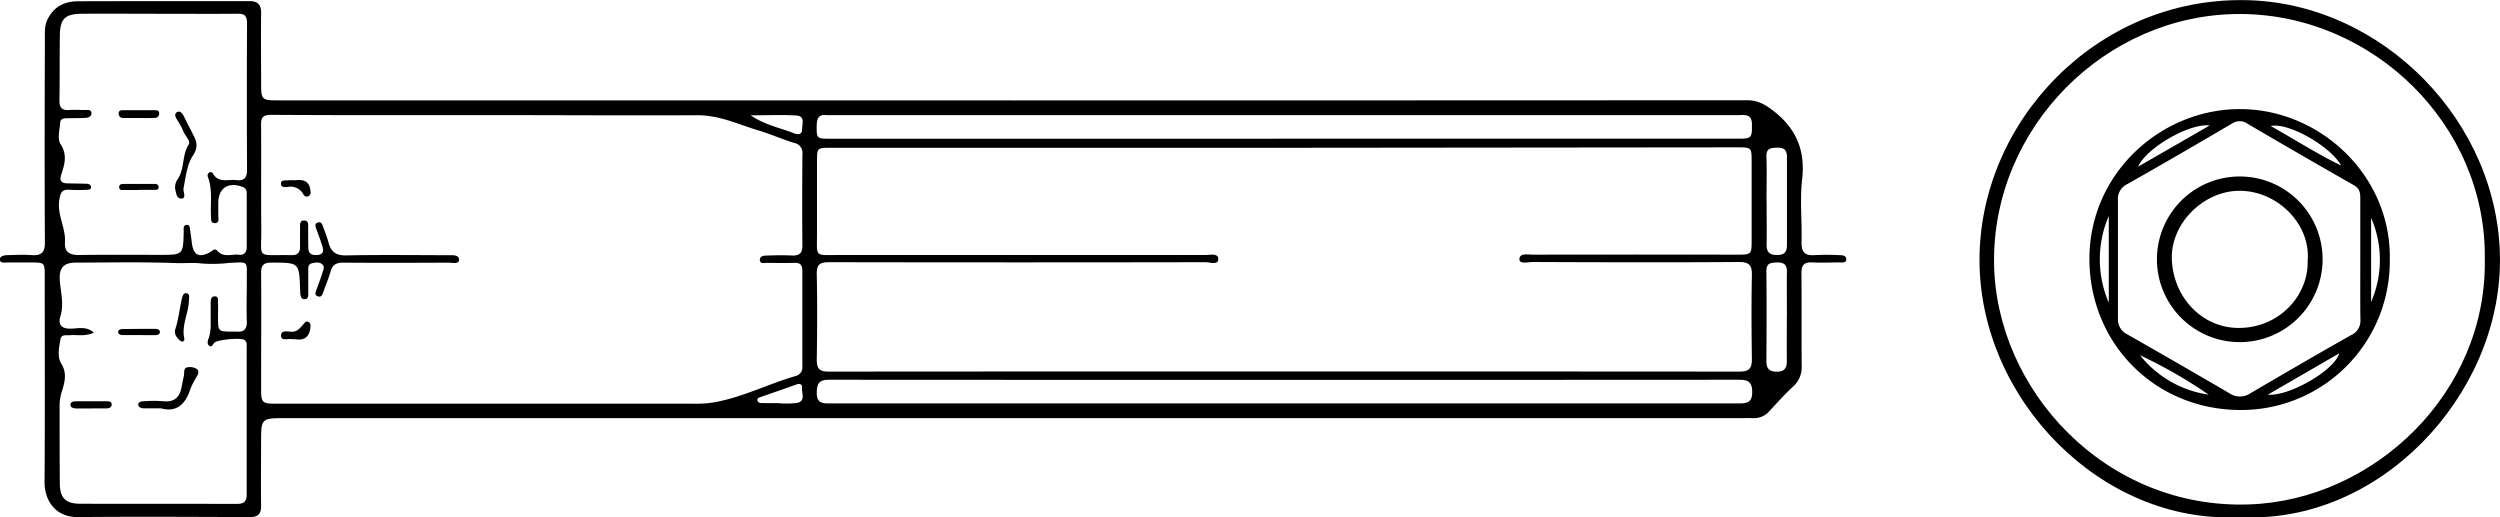 <svg id="Ebene_3" data-name="Ebene 3" xmlns="http://www.w3.org/2000/svg" viewBox="0 0 769.65 159.29"><g id="qDijwu.tif"><path d="M344.12,248.42q112.89,0,225.76-.06c3.4,0,5.63,1.36,8.2,3.34,7,5.46,9.77,12.17,8.75,21.06-.72,6.31,0,12.77-.18,19.16-.07,3,.85,4.37,4,4.13a72.89,72.89,0,0,1,7.68,0c.94,0,2.2.13,2.09,1.39-.1,1.1-1.32.84-2.12.85-2.78,0-5.56.14-8.33,0-2.5-.14-3.37.81-3.35,3.31.1,9.48,0,19,.08,28.44a8,8,0,0,1-2.67,6.49c-2.58,2.38-4.92,5-7.32,7.59a6.26,6.26,0,0,1-5.13,2.11c-1.18-.05-2.35,0-3.53,0h-448c-7.64,0-7.64,0-7.64,7.44,0,6.5-.09,13,0,19.49.05,2.69-1,3.54-3.59,3.53-17.61-.06-35.23-.16-52.84,0-6.89.07-10.27-5.16-10.23-10.78.14-21.09.05-42.18.05-63.27,0-4.33,0-4.33-4.41-4.34-2.35,0-4.7,0-7,0-.89,0-2.37.33-2.4-.86s1.43-1.37,2.5-1.4c2.45-.06,4.92-.18,7.36,0,3,.21,4.06-.92,4-4-.12-20.66-.08-41.33,0-62,0-2.2-.22-4.46.82-6.58,1.91-3.89,5.21-5.56,9.33-5.57,17.61-.07,35.22,0,52.84-.05,2.52,0,3.62,1.09,3.58,3.71-.09,7.34,0,14.7,0,22,0,4.54.29,4.85,5,4.85H344.12ZM427.46,263H287.84c-4.29,0-4.29,0-4.29,4.39,0,7.35,0,14.7,0,22.05s-.89,6.56,6.75,6.57q56.35,0,112.72,0c1.47,0,4.07-.64,4.07,1.21,0,2-2.57,1-3.94,1q-58,.11-115.92,0c-3,0-3.81.86-3.75,3.78.18,8.73.14,17.47,0,26.2,0,2.7.71,3.7,3.6,3.7q140.26-.1,280.53,0c3.11,0,3.78-1.2,3.75-4-.11-8.52-.17-17,0-25.56.07-3.17-.75-4.2-4.08-4.18-21.13.15-42.27.09-63.4,0-1.44,0-4.12.78-4.08-.9,0-1.93,2.73-1.36,4.35-1.36q31.21-.06,62.44,0c4.68,0,4.69,0,4.7-4.54v-24c0-4.5,0-4.5-4.57-4.5ZM182.57,252.94v0c-22.31,0-44.62.06-66.93-.08-2.63,0-3.27.67-3.24,3.16.11,10.54-.05,21.09.07,31.63.11,9.78-1.83,8.24,8.75,8.39.21,0,.43,0,.64,0,1.73.05,2.55-.78,2.54-2.51q0-3.19,0-6.39c0-.86.07-1.81,1.3-1.77s1.19,1,1.2,1.85c0,2.23,0,4.47.06,6.71.06,1.9,1.36,2.22,2.9,2.06,1.93-.2,1.79-1.51,1.37-2.83-.54-1.72-1.18-3.41-1.8-5.11-.3-.83-.67-1.74.52-2.08.93-.26,1.27.54,1.53,1.27.56,1.61,1.24,3.18,1.66,4.82.74,2.86,2.21,4.13,5.43,4.07,10.45-.21,20.92-.08,31.38-.06,1.35,0,3.44-.21,3.4,1.42,0,1.45-2.11.86-3.29.87-10.78.05-21.57.09-32.35,0-2.18,0-3.31.61-3.9,2.72s-1.51,4.19-2.23,6.3c-.3.86-.6,1.74-1.73,1.34s-.62-1.35-.35-2.13c.57-1.6,1.2-3.19,1.69-4.82.29-1,1-2.08,0-2.95-.87-.73-2.07-.5-3.09-.27-1.42.33-1.14,1.61-1.16,2.64,0,2.23,0,4.47,0,6.71,0,.72,0,1.63-1,1.71-1.15.1-1.34-.83-1.45-1.7-.06-.42,0-.85-.06-1.28-.29-8.37-.29-8.26-8.83-8.28-2.65,0-3.2,1-3.18,3.37.1,11.5,0,23,0,34.51,0,5.56,0,5.55,5.4,5.55q63.89,0,127.78,0a35.46,35.46,0,0,0,5.74-.33c9-1.48,17.1-5.73,25.77-8.23a2.69,2.69,0,0,0,1.93-2.95q0-14.7,0-29.4c0-1.78-.63-2.5-2.43-2.45-2.77.08-5.55.05-8.32,0-.87,0-2.3.44-2.34-.9s1.44-1.33,2.47-1.36c2.45-.07,4.91-.13,7.36,0,2.25.09,3.3-.62,3.28-3.08-.1-9.37-.06-18.75,0-28.12a3.09,3.09,0,0,0-2.53-3.45c-3.66-1.12-7.17-2.71-10.84-3.8-6.27-1.86-12.19-4.8-19.07-4.73C225.27,253.08,203.92,252.94,182.57,252.94ZM60.93,319.88c-2.61,1.29-5.07.62-7.41.82-1.11.09-2.61-.37-2.88,1.26-.41,2.51-1.09,5.31.27,7.5,1.76,2.87,1.08,5.53.27,8.23a15.24,15.24,0,0,0-.8,4.35c0,8.1,0,16.2.07,24.29,0,4.45,1.79,6.23,6.21,6.25,16.12.06,32.25,0,48.37.05,2.25,0,3-.93,2.94-3.07,0-15,0-30.05,0-45.07,0-.82.16-1.74-.69-2.33-1.08-.75-8.18-.12-9.24.82-.49.43-.66,1.63-1.63.93-.65-.47-.48-1.38-.21-2.09.92-2.36.66-4.83.69-7.27,0-1.17,0-2.34,0-3.51,0-1,0-2.24,1.17-2.3,1.44-.08,1,1.32,1.09,2.18.07,1.38,0,2.77,0,4.16,0,4.52,0,4.52,4.65,4.5.32,0,.65,0,1,0,2.32.23,3.28-.73,3.21-3.12-.13-4.15,0-8.31,0-12.47-.07-6.31.89-5.86-5.57-5.53a45.59,45.59,0,0,1-8.44.15c-2.56-.33-5.4,0-8.16-.13-10.13-.36-20.28-.16-30.42-.13-3.59,0-5.13,1.44-5,5,.18,3.83,1.43,7.56.21,11.5-.88,2.81.56,4,3.58,3.81C56.27,318.6,58.62,317.92,60.93,319.88Zm20.13-98.14v0c-8,0-16-.08-24,0-5,.06-6.52,1.59-6.6,6.51-.11,6.7,0,13.41-.14,20.12,0,2.18.68,3.15,2.94,3,1.7-.12,3.41,0,5.12,0,.69,0,1.69-.17,1.79.86s-.78,1.5-1.67,1.55c-1.92.11-3.84.09-5.76.12-1,0-2.1.09-2.18,1.33-.14,2.22-.93,5,.08,6.57,2.22,3.42,1.26,6.38.21,9.58-.53,1.6,0,2.51,1.7,2.56,2,.06,4.05.06,6.07.13.67,0,1.39.26,1.43,1,0,.91-.81.84-1.41.86a43.56,43.56,0,0,1-5.11,0c-2.4-.21-2.86.85-3.23,3.08-.77,4.61,2,8.58,1.73,13-.2,3.09,1.37,4,4.3,4,8.32-.13,16.65-.05,25-.05,7.08,0,7.08,0,7.26-7.11,0-.8-.27-2,.86-2.11s1,1.06,1.14,1.84c.2,1.26.36,2.52.52,3.78.48,3.73,2.23,4.61,5.59,2.78.71-.39,1.41-1.37,2.21-.45,1.91,2.21,4.38,1,6.6,1.23,1.76.2,2.49-.75,2.48-2.49,0-5.32,0-10.64,0-16,0-.95,0-1.89-1.21-2.35-4.44-1.73-7.55.3-7.55,5,0,1.28,0,2.56,0,3.83,0,.86.42,2.22-1,2.28s-1.2-1.23-1.25-2.16c-.19-4,.51-8.11-.92-12a1.07,1.07,0,0,1,.38-1.4.78.78,0,0,1,1.12.25c1.72,3.09,4.68,1.76,7.19,2.07s3.35-.8,3.33-3.28q-.11-22.53,0-45c0-2.22-.69-3-2.93-2.94C97.06,221.8,89.06,221.74,81.06,221.74ZM427.3,260.2H567.22c4.08,0,4.2-.32,4.16-4.37,0-3.46-2.35-2.89-4.43-2.89H287.75a10.92,10.92,0,0,1-1.28,0c-2.31-.28-2.92.9-3,3-.06,4.18-.07,4.27,4.18,4.27ZM427,341.7q70.11,0,140.22,0c2.54,0,4.27-.19,4.24-3.52,0-3-1.18-3.77-4-3.77q-140.07.09-280.14,0c-3,0-3.77,1-3.84,3.86-.09,3.45,1.8,3.43,4.25,3.43Q357.33,341.67,427,341.7Zm155.15-26.78c0-4.57-.07-9.15,0-13.72.05-2.31-1-2.94-3.12-2.89s-3.23.31-3.2,2.77c.1,9.16.07,18.31,0,27.46,0,2.19.65,3.36,3.09,3.39s3.22-1.05,3.2-3.28C582.09,324.08,582.12,319.5,582.12,314.92Zm-6.25-35.49c0,4.46.07,8.92,0,13.38-.05,2.37,1,3.21,3.26,3.2s3-1,3-3.12c0-9,0-18.05,0-27.07,0-2.3-1-2.9-3.13-2.86s-3.25.36-3.19,2.78C576,270.3,575.87,274.87,575.87,279.43ZM263.11,253c4.6,3.1,9.14,3.85,13.3,5.51,1.08.43,2.57.62,2.55-1.2,0-1.59,1.05-4.09-1.78-4.25C272.79,252.79,268.38,253,263.11,253Zm8.72,88.64v0a31.47,31.47,0,0,0,5.41-.06c2.93-.51,1.57-3,1.7-4.65.08-1-.52-1.49-1.67-1.08-3.68,1.33-7.39,2.6-11.08,3.88-.52.18-1.08.38-1,1a1.11,1.11,0,0,0,1.2.84C268.22,341.64,270,341.61,271.83,341.61Z" transform="translate(-32.03 -217.5)"/><path d="M721.54,376.68c-42.38,2.32-80.09-36.14-80.1-79.14,0-42.54,35.93-80.66,81.63-80,42.32.58,78.61,37.6,78.6,80.1C801.66,339.49,764.43,379.12,721.54,376.68ZM797,297.27c.57-41.39-34.57-75.48-75.53-75.46-41.24,0-76,35-75.55,76.56.4,39,34.2,76,78.58,74.42C762.79,371.47,797.73,338.52,797,297.27Z" transform="translate(-32.03 -217.5)"/><path d="M122.9,321.91a8.67,8.67,0,0,1-1,0c-1.18-.21-3.22.59-3.34-.89-.16-2.05,2-1.42,3.22-1.39,1.82.06,2.61-1.17,3.61-2.25.42-.44.75-1.16,1.54-.8s.74,1.17.64,1.93C127.16,321.77,125.05,322.36,122.9,321.91Z" transform="translate(-32.03 -217.5)"/><path d="M122.88,273c2.25-.29,4.39,0,4.74,3.24.07.69.07,1.27-.58,1.63a1.15,1.15,0,0,1-1.62-.55,4.48,4.48,0,0,0-4.8-2.28c-.79.08-2,.19-2.09-.86-.11-1.4,1.26-1.06,2.13-1.17A20,20,0,0,1,122.88,273Z" transform="translate(-32.03 -217.5)"/><path d="M81.56,343.2c-2.1,0-3.69,0-5.29,0-.75,0-1.65-.29-1.67-1.16s1-1,1.69-1A38.06,38.06,0,0,1,82,341c3.37.44,5.27-.89,5.9-4.18.24-1.24.5-2.48.75-3.72.19-1-.23-2.38,1.25-2.55a4,4,0,0,1,2.72.55c1,.85.2,1.91-.31,2.84a20.46,20.46,0,0,0-1.7,3.41C89.1,342.07,86.25,344.53,81.56,343.2Z" transform="translate(-32.03 -217.5)"/><path d="M90.22,310c-.15,4-2.37,7.62-1.46,11.68.2.87-.56,1.37-1.43.58s-1.81-2-1.35-3.36c1-3,1.33-6.21,2-9.3.17-.79.47-2,1.43-1.85C90.74,308,90.09,309.29,90.22,310Z" transform="translate(-32.03 -217.5)"/><path d="M74.71,320.66c-1.59,0-3.18,0-4.78,0-.64,0-1.42-.11-1.51-.86s.69-1,1.3-1c3.4-.06,6.8-.06,10.2-.05.67,0,1.38.27,1.34,1s-.77.93-1.45.93Z" transform="translate(-32.03 -217.5)"/><path d="M60.18,343.24c-1.6,0-3.2,0-4.8,0-.79,0-1.63-.26-1.66-1.15s.9-1.05,1.64-1.06q4.8,0,9.6,0c.63,0,1.38.05,1.46.89s-.63,1.29-1.44,1.31c-1.6,0-3.2,0-4.8,0Z" transform="translate(-32.03 -217.5)"/><path d="M85.94,275.59a4.38,4.38,0,0,1,.74-2.86c2.25-3.19,1.29-7.38,3.43-10.71.74-1.15-1.2-2.77-1.72-4.27a17.52,17.52,0,0,0-1.65-3.07c-.56-.93-1.33-2.13-.12-2.7,1.06-.5,1.76.76,2.24,1.76.72,1.52,1.51,3,2.29,4.53,1.23,2.38,2.26,4.16.19,7.27-1.71,2.57-2.14,6.48-2.8,9.87-.21,1.13,1,3.13-.63,3.22S86.2,276.56,85.94,275.59Z" transform="translate(-32.03 -217.5)"/><path d="M74.82,253.83c-1.59,0-3.19,0-4.78,0a1.35,1.35,0,0,1-1.49-1.34c0-1.11.88-1.06,1.6-1.07q4.62,0,9.25,0c.71,0,1.61-.06,1.64,1a1.32,1.32,0,0,1-1.44,1.37C78,253.88,76.41,253.83,74.82,253.83Z" transform="translate(-32.03 -217.5)"/><path d="M74.7,276c-1.49,0-3,0-4.48,0-.58,0-1.41.13-1.49-.76s.57-1.12,1.24-1.12c3.3,0,6.61,0,9.91,0a1,1,0,0,1,1,1c0,.71-.58.83-1.11.83-1.7,0-3.41,0-5.11,0Z" transform="translate(-32.03 -217.5)"/><path d="M767.75,297.72a45.77,45.77,0,0,1-46.54,46c-26.1-.35-45.83-20.65-45.93-46.36-.1-26.56,22.17-46.46,46.63-46.27C746.6,251.25,768.4,271.85,767.75,297.72Zm-9.08-.33V278.55c0-1.64-.18-3-1.92-4q-16.5-9.39-32.86-19a4.19,4.19,0,0,0-4.73,0c-10.73,6.29-21.47,12.56-32.3,18.67a5,5,0,0,0-2.8,4.88q0,18.21,0,36.41a5.1,5.1,0,0,0,2.85,4.91q15.81,9,31.48,18.15a5.75,5.75,0,0,0,6.53-.05c10.26-6,20.55-12,30.93-17.86a4.8,4.8,0,0,0,2.86-4.78C758.62,309.74,758.68,303.57,758.67,297.39ZM681.24,284a33.64,33.64,0,0,0,0,26.69Zm9.06-15.21,22-12.66C706.12,255.35,692.78,263.06,690.3,268.77Zm.57,58.1A33.08,33.08,0,0,0,712,339,150.51,150.51,0,0,0,690.87,326.87ZM730.2,339c6.49.61,20.49-7.44,22-12.73Zm.94-82.66c7.39,4.1,14,8.43,21.66,12.13C749.38,262.4,736.39,255.11,731.14,256.3ZM762,310.45a32.38,32.38,0,0,0,0-25.89Z" transform="translate(-32.03 -217.5)"/><path d="M721.5,271.83a25.48,25.48,0,0,1,.13,51,25.48,25.48,0,0,1-.13-51Zm21,25.49c.66-11.18-9.59-21.1-21-21.08-11.08,0-21.35,10.08-20.84,21.29.52,11.54,9.32,21.08,20.88,20.93C734.08,318.29,743,308.07,742.45,297.32Z" transform="translate(-32.03 -217.5)"/></g></svg>